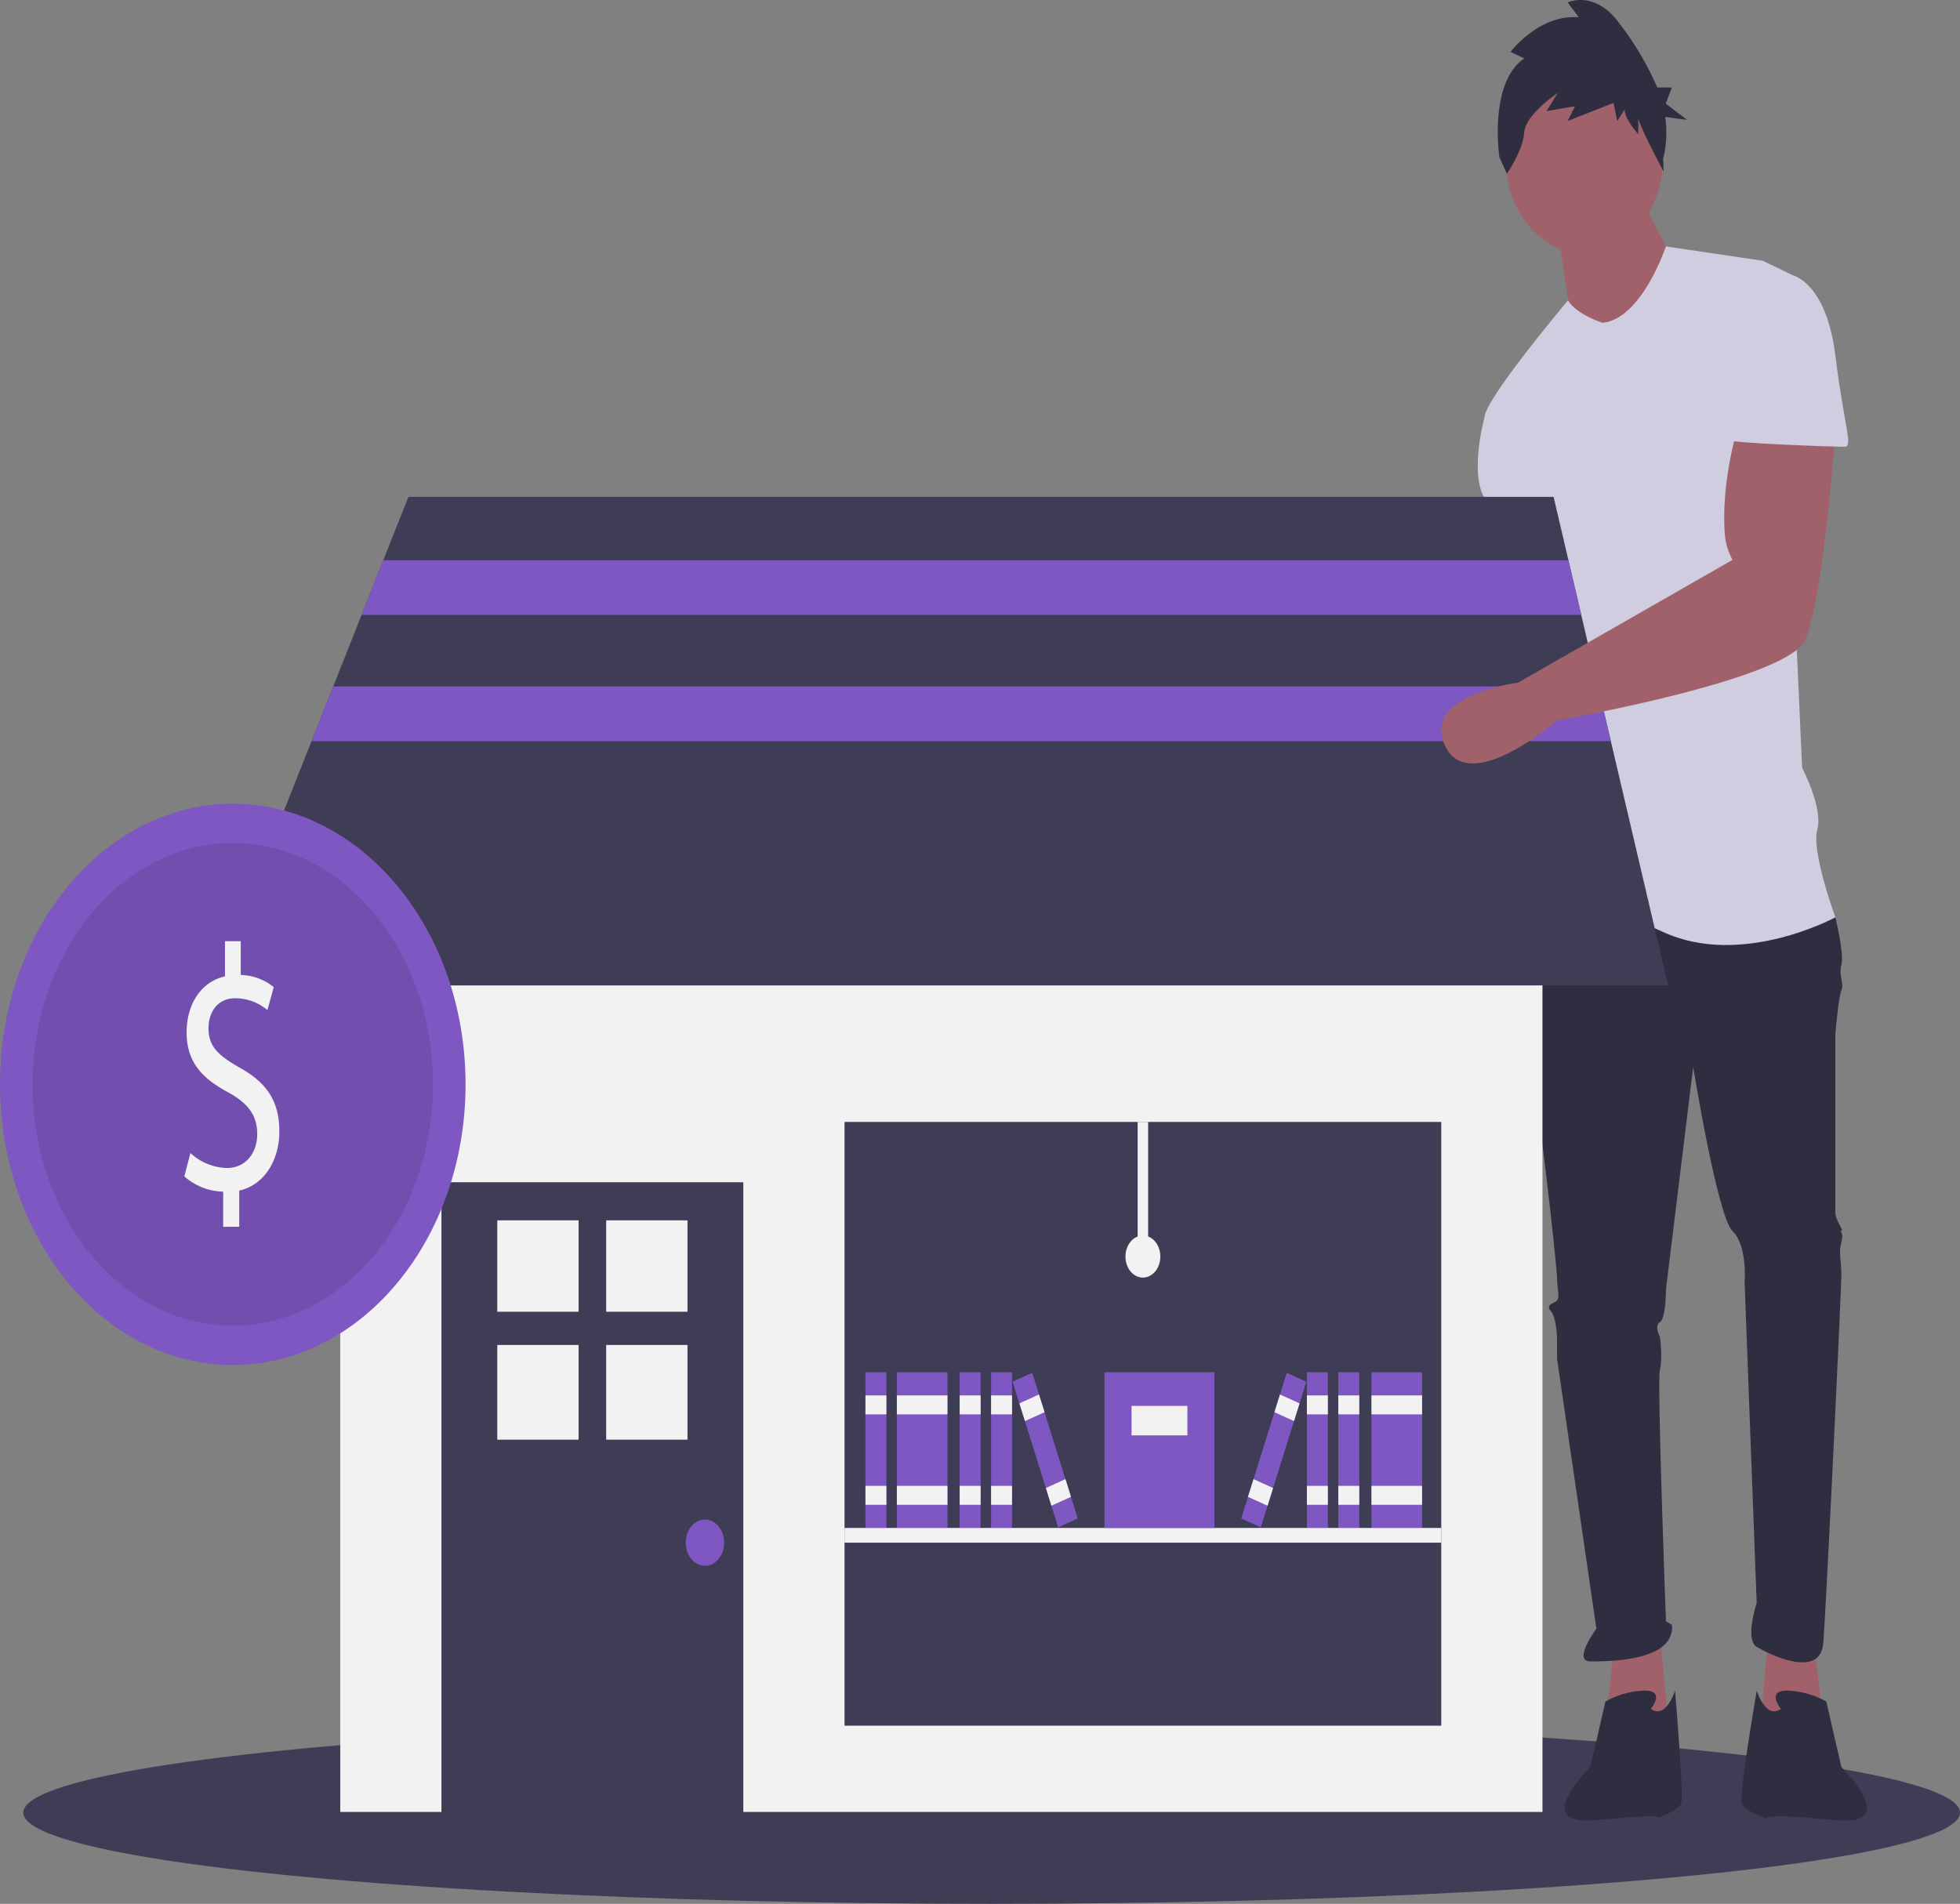 <svg xmlns="http://www.w3.org/2000/svg" width="373" height="362.375" viewBox="0 0 373 362.375">
  <rect x="0" y="0" width="373" height="362.375" fill="#808080" stroke="none"/>
  <g id="undraw_business_shop_qw5t_1_" data-name="undraw_business_shop_qw5t (1)" transform="translate(0 0)">
    <ellipse id="Ellipse_255" data-name="Ellipse 255" cx="184.285" cy="17.361" rx="184.285" ry="17.361" transform="translate(4.43 327.654)" fill="#3f3d56"/>
    <path id="Path_2948" data-name="Path 2948" d="M766.338,583.684l1.727,15.274-12.091,1.388L757.7,581.6Z" transform="translate(-421.083 -270.921)" fill="#a0616a"/>
    <path id="Path_2949" data-name="Path 2949" d="M814.58,303.812s1.151,18.745,1.151,19.439-8.06,48.6-8.06,48.6-11.515,26.382,0,25.688,8.06-24.993,8.06-24.993l12.091-40.267-5.182-28.465Z" transform="translate(-526.324 -200.715)" fill="#a0616a"/>
    <path id="Path_2950" data-name="Path 2950" d="M691.419,583.684l-1.727,15.274,12.091,1.388L700.055,581.6Z" transform="translate(-384.163 -270.921)" fill="#a0616a"/>
    <path id="Path_2951" data-name="Path 2951" d="M838.113,425.554l-2.879,4.86s-1.727,20.828,0,27.77,5.182,38.878,5.182,40.961.576,3.471,0,4.166-2.3.694-1.152,2.083,1.152,5.554,1.152,5.554v3.471l7.485,51.375s-4.606,6.248-1.152,6.248,16.121,0,15.545-6.943l-1.152-.694s-1.727-45.821-1.151-47.9,0-6.248,0-6.248-1.151-2.083,0-2.777,1.151-6.248,1.151-6.248l5.182-42.35s4.606,28.465,7.485,31.242,2.3,9.72,2.3,9.72l2.3,61.095s-2.3,6.943,0,8.331,12.091,6.248,12.666-.694,3.454-67.343,3.454-70.12-.576-4.166,0-6.248-.576-2.083,0-2.083-1.152-2.083-1.152-3.471V452.63s.576-6.943,1.152-8.331-.576-2.777,0-4.86-1.152-9.025-1.152-9.025l-25.908-8.331Z" transform="translate(-544.1 -255.808)" fill="#2f2e41"/>
    <path id="Path_2952" data-name="Path 2952" d="M867.618,716.679s2.879-3.471-1.152-3.471a16.143,16.143,0,0,0-7.485,2.083l-2.879,12.5s-11.8,11.455,1.439,10.067,11.227-.347,11.227-.347,4.03-1.389,4.606-2.777-1.152-21.522-1.152-21.522S870.5,718.762,867.618,716.679Z" transform="translate(-553.453 -391.419)" fill="#2f2e41"/>
    <path id="Path_2953" data-name="Path 2953" d="M934.58,716.679s-2.879-3.471,1.151-3.471a16.145,16.145,0,0,1,7.485,2.083l2.879,12.5s11.8,11.455-1.439,10.067-12.954-.347-12.954-.347-4.03-1.389-4.606-2.777,2.879-21.522,2.879-21.522S931.7,718.762,934.58,716.679Z" transform="translate(-595.658 -391.419)" fill="#2f2e41"/>
    <ellipse id="Ellipse_256" data-name="Ellipse 256" cx="14.969" cy="18.051" rx="14.969" ry="18.051" transform="translate(286.529 12.15)" fill="#a0616a"/>
    <path id="Path_2954" data-name="Path 2954" d="M847.9,185.987s2.3,13.885,2.3,15.968,9.788,8.331,9.788,8.331l10.939-16.662s-6.909-11.8-6.909-14.579Z" transform="translate(-551.58 -142.596)" fill="#a0616a"/>
    <path id="Path_2955" data-name="Path 2955" d="M839.159,213.157s-5.018-1.611-6.539-4.277c0,0-15.915,18.856-15.915,22.327l12.666,27.076s0,9.72,1.151,10.414,0,0,0,2.777-3.454,20.828-2.3,23.6,2.3.694,1.151,4.86-4.03,26.382-4.03,26.382,10.363-4.166,25.333,2.777,32.817-2.777,32.817-2.777-4.606-12.5-3.454-16.662-2.879-11.8-2.879-11.8l-2.879-63.872s4.03-28.465,1.151-29.853l-5.758-2.777-18.438-2.732S846.644,212.463,839.159,213.157Z" transform="translate(-534.206 -151.716)" fill="#d0cde1"/>
    <path id="Path_2956" data-name="Path 2956" d="M820.854,250.526l-5.757,4.86s-2.879,10.414,0,15.274,4.03,11.8,4.03,11.8l11.515-1.389Z" transform="translate(-532.598 -175.893)" fill="#d0cde1"/>
    <path id="Path_2957" data-name="Path 2957" d="M827.466,121.936l-2.6-1.254s5.429-7.208,12.983-6.581l-2.125-2.82s5.193-2.507,9.914,4.074a56.668,56.668,0,0,1,7.143,12.107h2.781l-1.161,3.082,4.062,3.082-4.169-.554a20.438,20.438,0,0,1-.394,7.981l.112,2.436s-4.833-9.017-4.833-10.27v3.134s-2.6-2.82-2.6-4.7l-1.416,2.194-.708-3.447-8.734,3.447,1.416-2.82-5.429.94,2.125-3.447s-6.137,4.074-6.373,7.521-3.3,7.834-3.3,7.834l-1.416-3.134S820.62,126.636,827.466,121.936Z" transform="translate(-537.397 -110.812)" fill="#2f2e41"/>
    <rect id="Rectangle_727" data-name="Rectangle 727" width="228.789" height="193.8" transform="translate(64.752 151.084)" fill="#f2f2f2"/>
    <rect id="Rectangle_728" data-name="Rectangle 728" width="57.446" height="120.925" transform="translate(84.011 225.027)" fill="#3f3d56"/>
    <rect id="Rectangle_729" data-name="Rectangle 729" width="15.474" height="17.395" transform="translate(94.637 232.282)" fill="#f2f2f2"/>
    <rect id="Rectangle_730" data-name="Rectangle 730" width="15.474" height="17.395" transform="translate(115.358 232.282)" fill="#f2f2f2"/>
    <rect id="Rectangle_731" data-name="Rectangle 731" width="15.474" height="18.027" transform="translate(94.637 256.001)" fill="#f2f2f2"/>
    <rect id="Rectangle_732" data-name="Rectangle 732" width="15.474" height="18.027" transform="translate(115.358 256.001)" fill="#f2f2f2"/>
    <ellipse id="Ellipse_257" data-name="Ellipse 257" cx="3.653" cy="4.405" rx="3.653" ry="4.405" transform="translate(130.5 289.226)" fill="#7e57c2"/>
    <rect id="Rectangle_733" data-name="Rectangle 733" width="113.564" height="114.918" transform="translate(160.717 213.548)" fill="#3f3d56"/>
    <path id="Path_2958" data-name="Path 2958" d="M368.805,270.043H92.2l18.443-46.5,4.127-10.411,5.4-13.614,4.127-10.411,4.785-12.06H347.012l2.826,12.06,2.44,10.411,3.191,13.614,2.44,10.411Z" transform="translate(-51.356 -82.474)" fill="#3f3d56"/>
    <rect id="Rectangle_734" data-name="Rectangle 734" width="3.985" height="29.631" transform="translate(164.702 261.197)" fill="#7e57c2"/>
    <rect id="Rectangle_735" data-name="Rectangle 735" width="3.985" height="3.604" transform="translate(164.702 265.602)" fill="#f2f2f2"/>
    <rect id="Rectangle_736" data-name="Rectangle 736" width="3.985" height="3.604" transform="translate(164.702 282.819)" fill="#f2f2f2"/>
    <rect id="Rectangle_737" data-name="Rectangle 737" width="9.63" height="29.631" transform="translate(170.679 261.197)" fill="#7e57c2"/>
    <rect id="Rectangle_738" data-name="Rectangle 738" width="9.63" height="3.604" transform="translate(170.679 265.602)" fill="#f2f2f2"/>
    <rect id="Rectangle_739" data-name="Rectangle 739" width="9.63" height="3.604" transform="translate(170.679 282.819)" fill="#f2f2f2"/>
    <rect id="Rectangle_740" data-name="Rectangle 740" width="3.985" height="29.631" transform="translate(182.633 261.197)" fill="#7e57c2"/>
    <rect id="Rectangle_741" data-name="Rectangle 741" width="3.985" height="3.604" transform="translate(182.633 265.602)" fill="#f2f2f2"/>
    <rect id="Rectangle_742" data-name="Rectangle 742" width="3.985" height="3.604" transform="translate(182.633 282.819)" fill="#f2f2f2"/>
    <rect id="Rectangle_743" data-name="Rectangle 743" width="3.985" height="29.631" transform="translate(188.61 261.197)" fill="#7e57c2"/>
    <rect id="Rectangle_744" data-name="Rectangle 744" width="3.985" height="3.604" transform="translate(188.61 265.602)" fill="#f2f2f2"/>
    <rect id="Rectangle_745" data-name="Rectangle 745" width="3.985" height="3.604" transform="translate(188.61 282.819)" fill="#f2f2f2"/>
    <path id="Path_2964" data-name="Path 2964" d="M0,0,4.087-.271l-1.669,29L-1.669,29Z" transform="translate(192.708 262.996) rotate(-20.654)" fill="#7e57c2"/>
    <path id="Path_2965" data-name="Path 2965" d="M0,0,4.087-.271l-.2,3.527L-.2,3.527Z" transform="translate(193.997 267.117) rotate(-20.654)" fill="#f2f2f2"/>
    <path id="Path_2966" data-name="Path 2966" d="M0,0,4.087-.271l-.2,3.527L-.2,3.527Z" transform="translate(199.033 283.229) rotate(-20.654)" fill="#f2f2f2"/>
    <rect id="Rectangle_749" data-name="Rectangle 749" width="9.63" height="29.631" transform="translate(260.999 261.197)" fill="#7e57c2"/>
    <rect id="Rectangle_750" data-name="Rectangle 750" width="9.63" height="3.604" transform="translate(260.999 265.602)" fill="#f2f2f2"/>
    <rect id="Rectangle_751" data-name="Rectangle 751" width="9.63" height="3.604" transform="translate(260.999 282.819)" fill="#f2f2f2"/>
    <rect id="Rectangle_752" data-name="Rectangle 752" width="3.985" height="29.631" transform="translate(254.69 261.197)" fill="#7e57c2"/>
    <rect id="Rectangle_753" data-name="Rectangle 753" width="3.985" height="3.604" transform="translate(254.69 265.602)" fill="#f2f2f2"/>
    <rect id="Rectangle_754" data-name="Rectangle 754" width="3.985" height="3.604" transform="translate(254.69 282.819)" fill="#f2f2f2"/>
    <rect id="Rectangle_755" data-name="Rectangle 755" width="3.985" height="29.631" transform="translate(248.713 261.197)" fill="#7e57c2"/>
    <rect id="Rectangle_756" data-name="Rectangle 756" width="3.985" height="3.604" transform="translate(248.713 265.602)" fill="#f2f2f2"/>
    <rect id="Rectangle_757" data-name="Rectangle 757" width="3.985" height="3.604" transform="translate(248.713 282.819)" fill="#f2f2f2"/>
    <path id="Path_2967" data-name="Path 2967" d="M0,0,29-1.669l-.271,4.087-29,1.669Z" transform="translate(236.208 289.028) rotate(-69.346)" fill="#7e57c2"/>
    <path id="Path_2968" data-name="Path 2968" d="M0,0,3.527-.2,3.256,3.884l-3.527.2Z" transform="translate(242.533 268.795) rotate(-69.346)" fill="#f2f2f2"/>
    <path id="Path_2969" data-name="Path 2969" d="M0,0,3.527-.2,3.256,3.884l-3.527.2Z" transform="translate(237.496 284.907) rotate(-69.346)" fill="#f2f2f2"/>
    <rect id="Rectangle_761" data-name="Rectangle 761" width="113.564" height="2.803" transform="translate(160.717 290.828)" fill="#f2f2f2"/>
    <rect id="Rectangle_762" data-name="Rectangle 762" width="20.92" height="29.631" transform="translate(210.194 261.197)" fill="#7e57c2"/>
    <rect id="Rectangle_763" data-name="Rectangle 763" width="10.626" height="5.606" transform="translate(215.341 267.604)" fill="#f2f2f2"/>
    <rect id="Rectangle_764" data-name="Rectangle 764" width="1.992" height="25.626" transform="translate(216.503 213.548)" fill="#f2f2f2"/>
    <ellipse id="Ellipse_258" data-name="Ellipse 258" cx="3.321" cy="4.004" rx="3.321" ry="4.004" transform="translate(214.179 235.17)" fill="#f2f2f2"/>
    <path id="Path_2959" data-name="Path 2959" d="M387.447,210.039H155.337l4.127-10.411H385.006Z" transform="translate(-86.524 -92.99)" fill="#7e57c2"/>
    <path id="Path_2960" data-name="Path 2960" d="M381.1,255.014H133.831l4.127-10.411h240.7Z" transform="translate(-74.545 -113.941)" fill="#7e57c2"/>
    <path id="Path_2961" data-name="Path 2961" d="M854.728,262.223s-3.334,10.338-2.637,20.566a12.354,12.354,0,0,0,1.486,5.121h0L812.73,311.294s-18.456,2.3-13.85,12.024,21.3-4.86,21.3-4.86,43.756-7.637,47.211-15.274,5.757-39.573,5.757-39.573Z" transform="translate(-523.867 -181.342)" fill="#a0616a"/>
    <path id="Path_2962" data-name="Path 2962" d="M924.708,208.937h8.636s6.333,1.389,8.06,15.274,3.454,17.356,1.727,17.356-22.454-.694-22.454-1.389S924.708,208.937,924.708,208.937Z" transform="translate(-592.12 -156.52)" fill="#d0cde1"/>
    <ellipse id="Ellipse_259" data-name="Ellipse 259" cx="44.299" cy="53.418" rx="44.299" ry="53.418" transform="translate(0 152.977)" fill="#7e57c2"/>
    <ellipse id="Ellipse_260" data-name="Ellipse 260" cx="38.097" cy="45.94" rx="38.097" ry="45.94" transform="translate(6.202 160.455)" opacity="0.1"/>
    <path id="Path_2963" data-name="Path 2963" d="M265.582,500.54v-6.686a11.5,11.5,0,0,1-7.394-2.913l1.16-4.435a10.58,10.58,0,0,0,6.959,2.846c3.431,0,5.751-2.714,5.751-6.488,0-3.641-1.885-5.892-5.461-7.878-4.929-2.648-7.974-5.693-7.974-11.453,0-5.495,2.851-9.666,7.3-10.659v-6.687h3v6.422a10.393,10.393,0,0,1,6.283,2.317l-1.208,4.37a9.451,9.451,0,0,0-6.089-2.251c-3.721,0-5.123,3.045-5.123,5.693,0,3.442,1.788,5.164,5.993,7.547,4.978,2.78,7.491,6.223,7.491,12.115,0,5.23-2.658,10.129-7.636,11.254v6.885Z" transform="translate(-223.108 -267.036)" fill="#f2f2f2"/>
  </g>
</svg>
